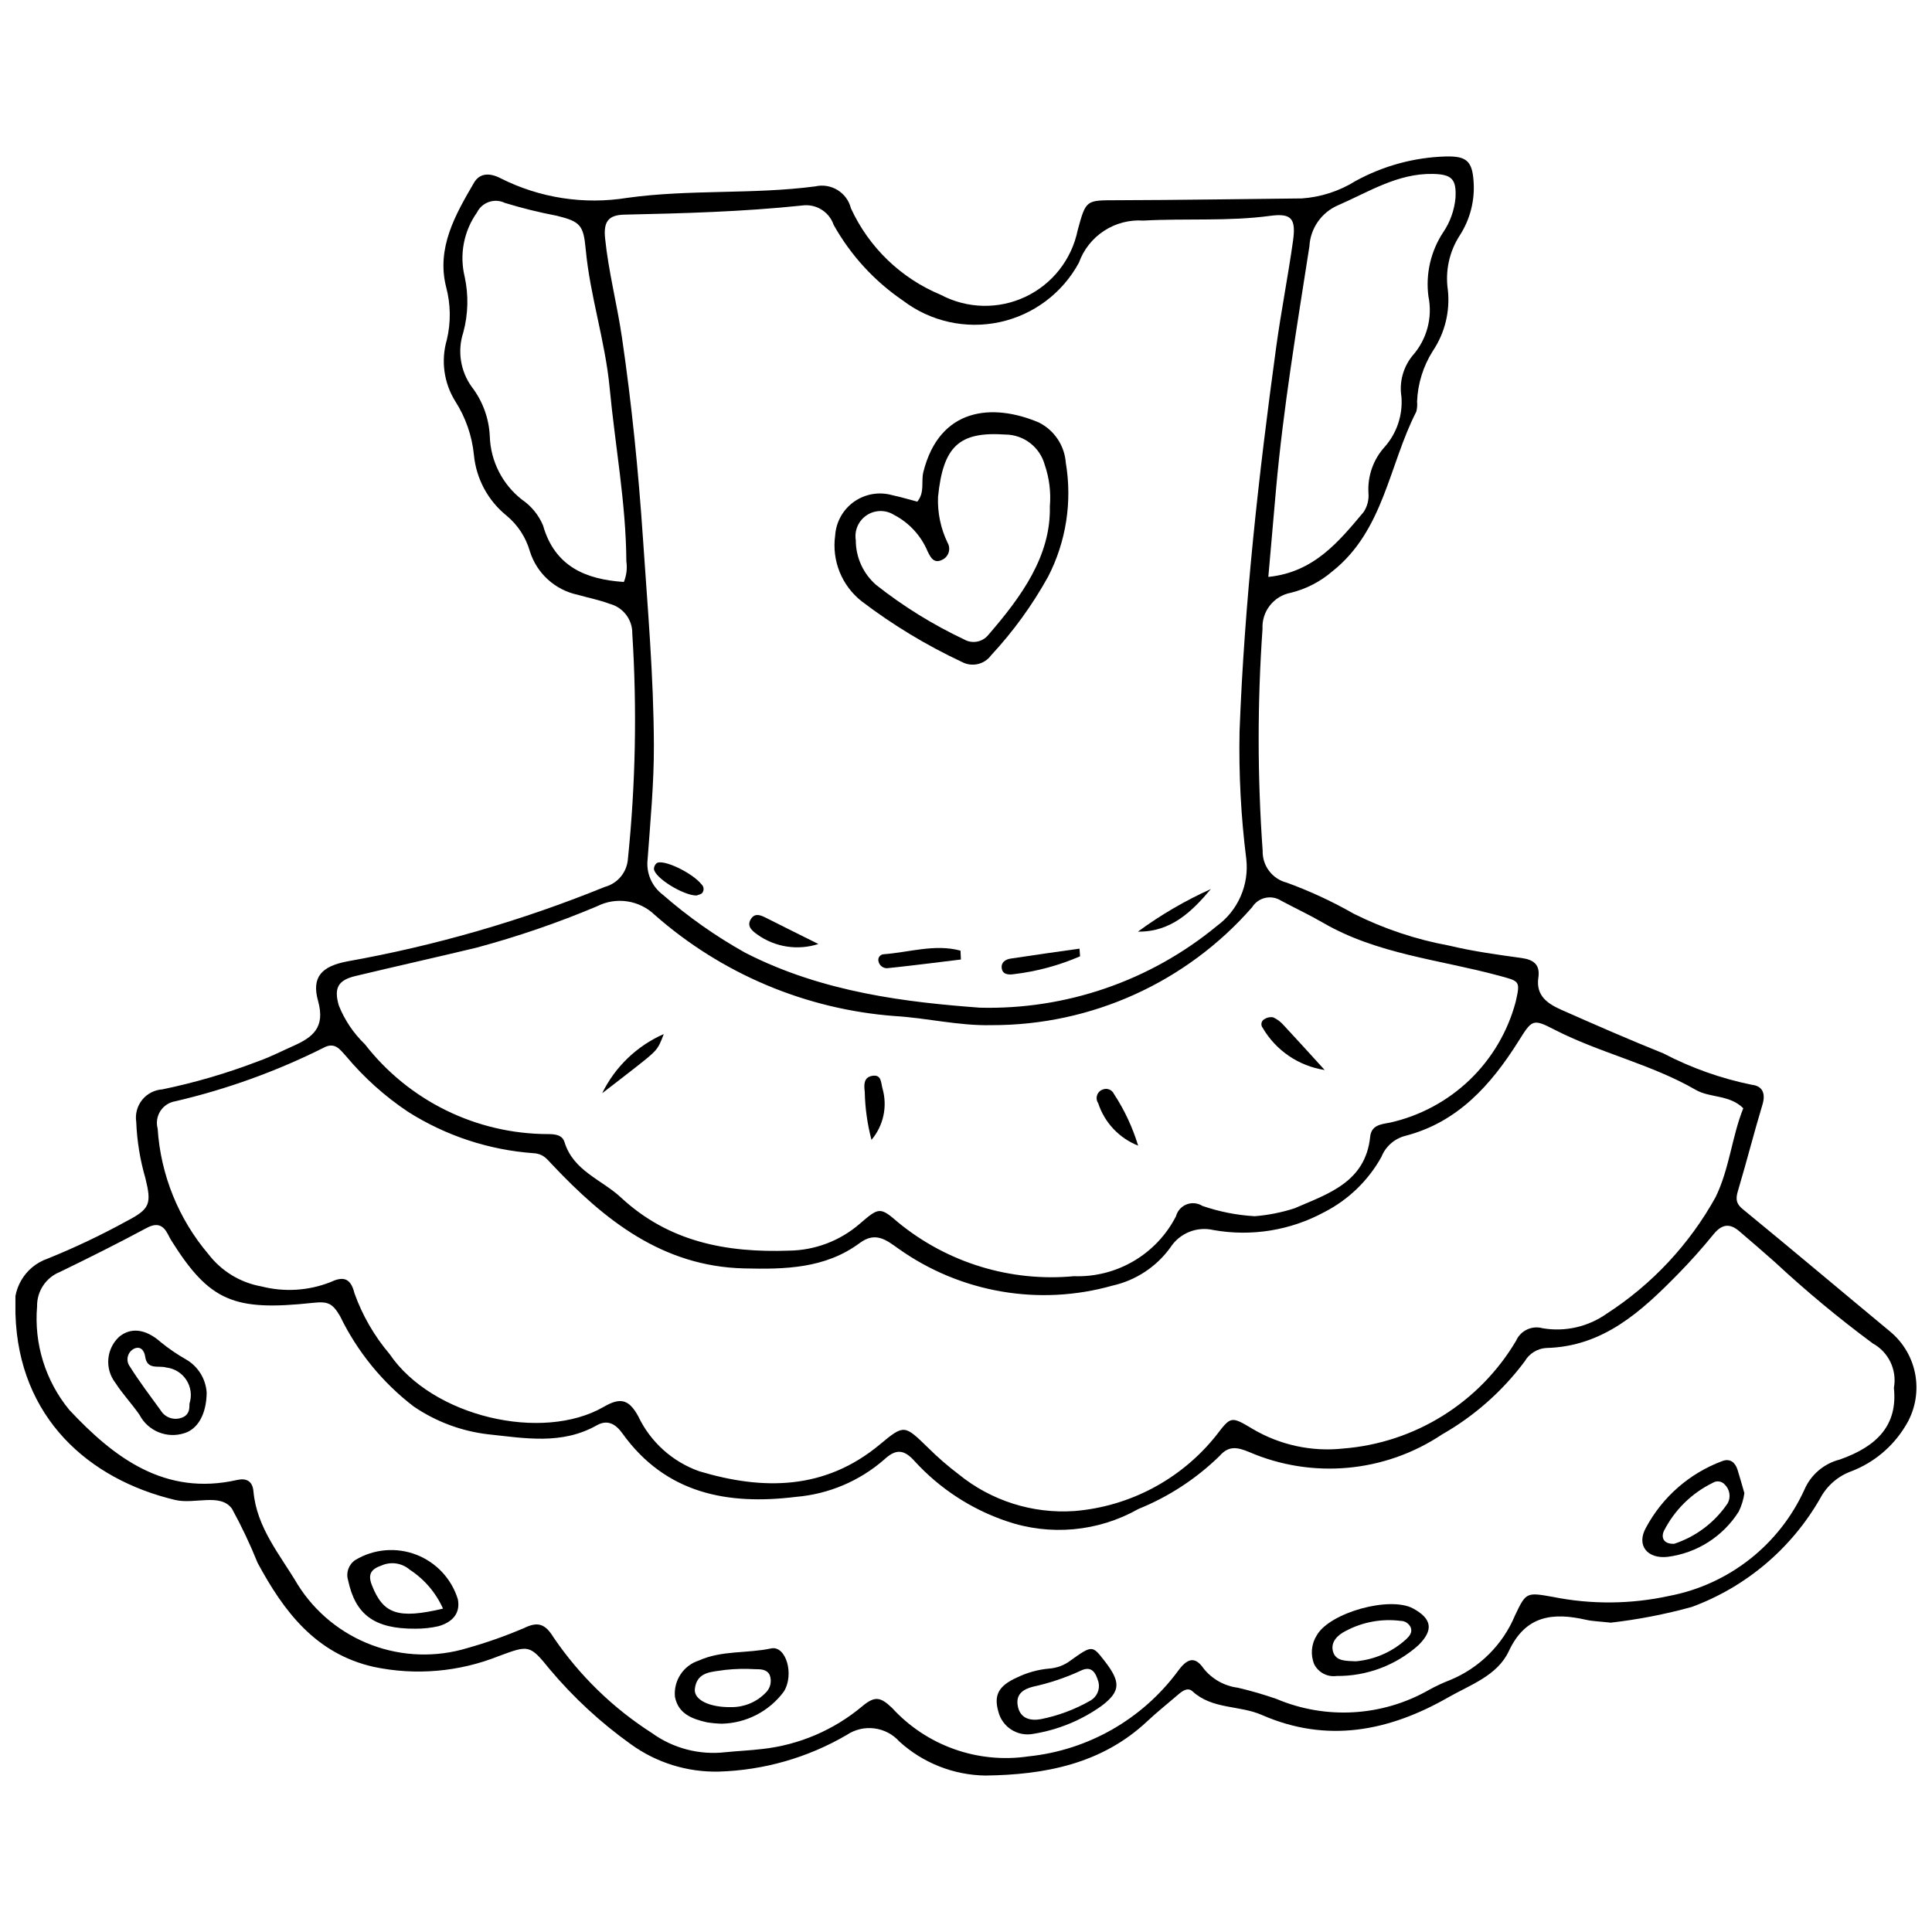 <?xml version="1.0" encoding="UTF-8"?>
<!-- The Best Svg Icon site in the world: iconSvg.co, Visit us! https://iconsvg.co -->
<svg width="800px" height="800px" version="1.1" viewBox="144 144 512 512" xmlns="http://www.w3.org/2000/svg">
 <defs>
  <clipPath id="a">
   <path d="m148.09 185h503.81v430h-503.81z"/>
  </clipPath>
 </defs>
 <g clip-path="url(#a)">
  <path d="m570.86 574.02c-2.981-0.332-4.789-0.363-6.516-0.754-8.781-1.992-16.027-1.246-20.5 8.316-3.047 6.508-10.246 8.922-16.082 12.258-15.641 8.941-32.055 12.223-49.379 4.633-5.918-2.594-13.094-1.438-18.332-6.231-1.332-1.219-2.758-0.074-3.918 0.922-2.703 2.328-5.504 4.551-8.102 6.988-12.098 11.359-27.203 14.188-42.871 14.383l0.008 0.004c-8.441-0.117-16.551-3.316-22.801-8.992-3.566-4-9.539-4.754-13.984-1.762-10.312 6.019-21.965 9.355-33.895 9.707-8.352 0.191-16.535-2.356-23.301-7.25-7.984-5.699-15.219-12.387-21.527-19.895-5.285-6.555-5.57-6.387-13.379-3.5l-0.004-0.004c-10.555 4.242-22.129 5.246-33.254 2.891-15.434-3.492-23.852-14.766-30.758-27.57-1.977-4.91-4.242-9.699-6.789-14.34-3.066-4.234-9.91-1.102-15.016-2.312-22.965-5.445-41.535-21.844-42.359-49.25l0.004-0.004c-1.211-6.348 2.43-12.625 8.547-14.719 7.16-2.894 14.141-6.211 20.91-9.93 6.223-3.242 6.637-4.57 4.969-11.391v0.004c-1.414-4.852-2.227-9.859-2.426-14.906-0.316-2.078 0.25-4.191 1.562-5.832 1.316-1.637 3.258-2.648 5.352-2.789 8.73-1.805 17.293-4.324 25.609-7.527 3.066-1.082 5.981-2.602 8.965-3.922 5.231-2.316 8.691-4.875 6.695-12.008-1.77-6.324 0.969-9.164 7.715-10.457 23.387-4.172 46.273-10.789 68.277-19.746 3.426-0.914 5.891-3.91 6.129-7.453 2.035-19.828 2.422-39.793 1.156-59.688 0.059-3.676-2.398-6.922-5.953-7.863-2.769-1.047-5.723-1.605-8.582-2.43v0.004c-2.922-0.629-5.625-2.019-7.836-4.031-2.215-2.012-3.852-4.574-4.754-7.426-1.059-3.731-3.227-7.055-6.219-9.523-4.922-3.984-8.031-9.785-8.629-16.086-0.504-5.055-2.195-9.918-4.934-14.195-3.031-4.867-3.848-10.801-2.238-16.305 1.098-4.609 1.031-9.418-0.195-13.996-2.59-10.367 2.426-19.113 7.383-27.605 1.492-2.559 4.066-2.723 7.016-1.219h-0.004c10.383 5.25 22.156 7.07 33.637 5.207 16.465-2.289 33.242-0.867 49.77-3.031v0.004c4.215-0.98 8.434 1.602 9.48 5.801 4.773 10.379 13.289 18.57 23.84 22.941 6.977 3.691 15.281 3.879 22.414 0.508 7.133-3.371 12.258-9.906 13.836-17.637 2.207-8.117 2.203-7.93 10.363-7.953 16.336-0.039 32.672-0.312 49.008-0.477v0.004c5.066-0.348 9.969-1.938 14.277-4.625 7.324-4.019 15.496-6.246 23.844-6.496 5.438-0.145 7.043 1.148 7.414 6.445 0.406 5.098-0.875 10.188-3.652 14.48-2.766 4.273-3.887 9.402-3.152 14.438 0.617 5.691-0.789 11.418-3.977 16.168-2.555 4.031-3.996 8.664-4.184 13.434 0.094 0.887 0.023 1.785-0.199 2.652-7.273 14.195-8.617 31.531-22.27 42.344h-0.004c-3.152 2.715-6.902 4.652-10.941 5.652-4.57 0.848-7.801 4.953-7.543 9.594-1.371 19.578-1.359 39.227 0.039 58.801-0.105 3.953 2.539 7.453 6.375 8.43 6.141 2.238 12.086 4.996 17.762 8.242 7.973 3.984 16.473 6.828 25.242 8.438 6.316 1.52 12.801 2.41 19.246 3.297 3.285 0.453 4.934 1.84 4.438 5.195-0.723 4.887 2.574 6.969 6.164 8.562 8.949 3.973 17.938 7.887 27.02 11.543v0.004c7.363 3.84 15.23 6.629 23.371 8.289 2.82 0.305 3.738 2.269 2.836 5.254-2.234 7.387-4.121 14.875-6.328 22.27-0.637 2.137-1.082 3.644 1.059 5.398 13.07 10.707 25.984 21.609 38.996 32.391v0.004c3.652 2.977 6.086 7.195 6.836 11.852 0.746 4.656-0.238 9.426-2.773 13.402-3.289 5.379-8.258 9.531-14.133 11.816-3.586 1.273-6.562 3.84-8.352 7.195-7.606 13.297-19.645 23.488-34.012 28.793-7.047 1.945-14.238 3.34-21.508 4.172zm-167.25-162.98v0.004c22.891 0.602 45.23-7.094 62.891-21.668 2.746-2.008 4.91-4.703 6.273-7.816 1.367-3.113 1.887-6.531 1.504-9.91-1.41-11.207-2.008-22.5-1.785-33.793 1.281-34.148 5.078-68.055 9.711-101.88 1.289-9.406 3.137-18.734 4.457-28.141 0.809-5.777-0.32-7.406-5.965-6.644-11.203 1.516-22.469 0.641-33.684 1.266-3.676-0.254-7.332 0.695-10.414 2.707-3.086 2.012-5.43 4.977-6.672 8.441-4.359 8.066-12.027 13.824-20.988 15.758-8.961 1.938-18.324-0.145-25.621-5.691-7.602-5.176-13.895-12.047-18.387-20.07-1.195-3.516-4.734-5.676-8.406-5.137-15.66 1.648-31.387 2.078-47.113 2.418-4.297 0.094-5.488 2.012-5.059 6.234 0.906 8.891 3.184 17.523 4.473 26.32 2.582 17.605 4.352 35.277 5.551 53.062 1.234 18.359 2.852 36.695 2.91 55.09 0.031 10.07-0.945 20.152-1.668 30.215l-0.004 0.004c-0.391 3.586 1.133 7.113 4.016 9.285 6.715 5.859 14.016 11.008 21.793 15.355 20.777 10.699 43.441 13.188 62.188 14.594zm242.29 100.76c0.871-4.727-1.387-9.477-5.602-11.785-9.066-6.711-17.746-13.926-26.004-21.605-3.102-2.758-6.25-5.457-9.402-8.152-2.531-2.164-4.621-1.82-6.766 0.816-3 3.684-6.18 7.246-9.508 10.637-9.68 9.852-19.738 19.121-34.746 19.516l-0.004-0.004c-2.418 0.121-4.606 1.465-5.812 3.562-5.891 7.891-13.344 14.48-21.898 19.355-15.145 10.121-34.383 11.875-51.109 4.668-3.164-1.312-5.426-1.742-7.84 1.023-6.188 6.043-13.492 10.82-21.512 14.059-10.672 6.039-23.422 7.207-35.016 3.215-9.312-3.164-17.672-8.629-24.305-15.891-2.785-3.113-4.93-3.328-8.059-0.414-6.543 5.703-14.738 9.168-23.391 9.887-18.004 2.227-34.465-0.781-45.973-16.809-1.73-2.406-3.863-3.816-6.816-2.148-9.242 5.223-19.047 3.414-28.781 2.371v0.004c-7.086-0.832-13.867-3.371-19.762-7.398-8.273-6.352-14.945-14.551-19.488-23.941-2.062-3.473-3.242-3.922-7.262-3.492-20.867 2.242-27.312-0.398-37.445-16.531-0.316-0.504-0.574-1.039-0.848-1.57-1.316-2.551-2.91-3.238-5.731-1.727-7.578 4.062-15.273 7.914-23.012 11.664h-0.004c-3.672 1.504-6.043 5.106-5.977 9.074-0.848 9.918 2.219 19.777 8.543 27.465 11.801 12.59 25.262 22.91 44.48 18.555 2.387-0.539 4.07 0.25 4.316 3.019 0.855 9.672 7.078 16.828 11.723 24.695 4.602 7.352 11.496 12.984 19.621 16.027 8.121 3.047 17.023 3.332 25.324 0.816 5.137-1.445 10.176-3.223 15.078-5.324 3.543-1.719 5.543-1.211 7.805 2.535l0.004-0.004c6.883 10.109 15.746 18.719 26.047 25.309 5.625 4.055 12.562 5.867 19.453 5.078 3.254-0.332 6.527-0.461 9.773-0.855v0.004c9.742-1.074 18.953-5.004 26.469-11.293 3.375-2.844 4.879-2.512 7.918 0.387l0.004-0.004c9.16 10.031 22.707 14.852 36.145 12.867 15.809-1.629 30.195-9.84 39.641-22.621 2.316-3.176 4.398-4.188 6.816-0.648 2.246 2.801 5.492 4.621 9.055 5.07 3.469 0.809 6.891 1.805 10.254 2.981 13.078 5.523 27.984 4.648 40.332-2.367 1.816-1.012 3.703-1.895 5.644-2.644 7.789-3.199 13.984-9.367 17.223-17.141 2.902-6.106 3-6.156 9.988-4.906 10.215 2.055 20.742 1.965 30.922-0.262 15.77-3.027 29.098-13.504 35.766-28.117 1.711-3.988 5.188-6.953 9.395-8.016 9.988-3.523 15.363-9.176 14.332-18.988zm-39.914-74.105c-3.703-3.66-8.801-2.676-12.598-4.871-11.883-6.867-25.43-9.754-37.57-16.023-5.695-2.941-5.84-2.527-9.438 3.188-7.289 11.57-16.094 21.445-29.977 25.027h-0.004c-2.875 0.754-5.219 2.828-6.316 5.586-3.484 6.269-8.754 11.359-15.137 14.625-8.961 4.856-19.305 6.531-29.34 4.754-4.414-1.039-9 0.816-11.453 4.629-3.707 5.125-9.164 8.715-15.34 10.094-19.395 5.492-40.234 1.898-56.676-9.766-3.191-2.277-6.078-4.664-10.297-1.527-9.156 6.809-19.918 7-30.688 6.731-21.617-0.539-36.953-12.805-50.867-27.559-1.445-1.531-2.344-2.82-4.898-2.973h0.004c-11.824-0.852-23.25-4.621-33.262-10.973-6.168-4.117-11.711-9.098-16.465-14.793-1.566-1.707-2.922-3.816-5.926-2.168h0.004c-12.492 6.246-25.676 11.004-39.277 14.172-1.625 0.262-3.062 1.199-3.957 2.578-0.891 1.379-1.156 3.074-0.73 4.66 0.793 12.258 5.512 23.934 13.465 33.297 3.453 4.5 8.465 7.543 14.051 8.535 6.039 1.543 12.414 1.156 18.219-1.117 3.188-1.504 5.371-1.402 6.422 2.926v0.004c2.106 5.883 5.258 11.336 9.301 16.098 11.32 16.684 40.52 23.391 56.773 13.992 4.301-2.488 6.602-2.106 9.113 2.473 3.234 6.832 9.062 12.09 16.191 14.609 16.957 5.082 33.332 5 47.883-7.125 6.434-5.359 6.496-5.184 12.77 0.902 2.527 2.516 5.227 4.859 8.07 7.012 8.617 7.016 19.574 10.504 30.664 9.754 14.707-1.199 28.27-8.402 37.504-19.914 4.023-5.227 3.938-5.316 9.762-1.848h-0.004c7.223 4.269 15.633 6.094 23.977 5.195 19.02-1.496 36.121-12.152 45.84-28.566 1.195-2.703 4.195-4.113 7.039-3.312 5.941 1.012 12.035-0.375 16.957-3.848 12.027-7.769 21.949-18.387 28.883-30.91 3.691-7.606 4.293-15.957 7.328-23.547zm-129.46 28.613c3.574-0.285 7.106-0.988 10.52-2.09 8.867-3.844 18.805-6.891 20.062-18.961 0.32-3.074 2.789-3.312 5.215-3.742 7.965-1.773 15.289-5.703 21.172-11.355 5.883-5.656 10.098-12.82 12.188-20.707 1.25-5.555 1.074-5.394-4.5-6.906-15.676-4.246-32.207-5.656-46.645-14.051-3.586-2.082-7.359-3.84-11.016-5.797h-0.004c-1.246-0.805-2.762-1.074-4.211-0.75-1.445 0.324-2.703 1.219-3.484 2.477-17.418 19.934-42.629 31.336-69.098 31.25-8.684 0.207-17.117-1.922-25.672-2.414h-0.004c-23.539-1.789-45.852-11.207-63.559-26.82-4.09-3.922-10.219-4.832-15.273-2.266-10.395 4.379-21.074 8.043-31.969 10.973-10.668 2.566-21.383 4.949-32.055 7.508-4.637 1.113-5.738 3.18-4.406 7.816v-0.004c1.551 3.875 3.906 7.375 6.914 10.266 11.633 14.984 29.523 23.773 48.492 23.812 1.926 0.016 3.797 0.172 4.41 2.141 2.363 7.633 9.82 9.895 14.934 14.645 12.703 11.805 27.977 14.684 44.539 14.102 6.883-0.078 13.516-2.59 18.727-7.086 5.117-4.398 5.379-4.594 10.297-0.328 13.031 10.66 29.738 15.758 46.504 14.184 5.551 0.199 11.039-1.191 15.828-4.004 4.793-2.809 8.68-6.93 11.211-11.871 0.383-1.434 1.422-2.598 2.801-3.144 1.383-0.543 2.938-0.398 4.195 0.391 4.481 1.543 9.152 2.465 13.887 2.734zm-167.2-168.08c0.707-1.73 0.938-3.617 0.664-5.465-0.098-15.461-2.977-30.645-4.426-45.969-1.18-12.438-5.195-24.332-6.348-36.742-0.594-6.402-1.422-7.332-7.672-8.879h-0.004c-4.641-0.883-9.23-2.019-13.75-3.402-2.75-1.328-6.059-0.184-7.402 2.562-3.481 4.922-4.668 11.105-3.254 16.965 1.074 4.898 0.945 9.98-0.363 14.82-1.59 4.871-0.766 10.203 2.219 14.367 2.91 3.773 4.59 8.352 4.809 13.109 0.203 6.613 3.344 12.789 8.566 16.848 2.461 1.684 4.387 4.047 5.543 6.797 3.113 10.902 11.301 14.312 21.418 14.988zm170.8-1.34c12.051-1.223 18.637-9.312 25.254-17.203 0.988-1.496 1.438-3.285 1.27-5.074-0.254-4.496 1.312-8.906 4.352-12.23 3.176-3.625 4.762-8.375 4.398-13.18-0.625-3.879 0.426-7.844 2.894-10.902 3.832-4.293 5.41-10.145 4.25-15.781-0.77-5.93 0.617-11.934 3.898-16.93 1.848-2.715 2.973-5.856 3.277-9.129 0.27-4.965-0.918-6.269-6.023-6.367-9.332-0.176-16.988 4.785-25.102 8.309-4.398 1.895-7.34 6.117-7.59 10.898-3.332 21.398-6.91 42.758-8.844 64.348-0.684 7.617-1.336 15.238-2.039 23.242z"/>
 </g>
 <path d="m387.1 276.94c2.031-2.492 0.969-5.324 1.594-7.832 4.273-17.09 18.305-18.367 30.609-13.145h0.004c4.094 2.051 6.805 6.102 7.141 10.668 1.742 10.32 0.094 20.922-4.703 30.223-4.176 7.527-9.246 14.52-15.105 20.824-1.793 2.438-5.113 3.172-7.766 1.719-9.379-4.391-18.262-9.762-26.5-16.031-5.297-4.152-7.981-10.805-7.043-17.469 0.234-3.578 2.074-6.863 5-8.934 2.93-2.074 6.637-2.715 10.09-1.746 2.266 0.484 4.492 1.152 6.68 1.723zm35.121 1.238c0.32-3.703-0.137-7.434-1.34-10.949-1.281-4.75-5.582-8.055-10.5-8.074-12.203-0.824-16.438 3.098-17.793 16.527v0.004c-0.164 4.176 0.699 8.328 2.508 12.098 0.465 0.777 0.578 1.715 0.316 2.582-0.262 0.867-0.879 1.586-1.699 1.973-2.289 1.16-3.152-0.73-3.918-2.293l0.004 0.004c-1.754-4.144-4.898-7.543-8.891-9.613-2.223-1.387-5.047-1.344-7.227 0.109-2.18 1.449-3.309 4.043-2.887 6.625 0 4.539 1.965 8.859 5.391 11.836 7.211 5.695 15.043 10.547 23.352 14.465 2.137 1.207 4.836 0.691 6.383-1.219 8.848-10.227 16.613-20.973 16.301-34.074z"/>
 <path d="m430.23 397.43c-5.598 2.426-11.516 4.023-17.574 4.734-1.391 0.211-3.18 0.148-3.211-1.941-0.02-1.336 1.211-2.008 2.371-2.184 6.078-0.938 12.172-1.773 18.262-2.641z"/>
 <path d="m398.65 398.28c-6.394 0.773-12.781 1.605-19.188 2.269h-0.004c-1.211 0.23-2.383-0.551-2.641-1.758-0.125-0.434-0.047-0.898 0.211-1.27 0.262-0.371 0.672-0.602 1.121-0.633 6.793-0.5 13.598-2.797 20.395-0.957z"/>
 <path d="m360.88 394.17c-5.481 1.773-11.48 0.848-16.172-2.5-1.402-1.008-3.019-2.289-1.602-4.281 1.07-1.504 2.547-0.832 3.918-0.141 4.609 2.328 9.234 4.617 13.855 6.922z"/>
 <path d="m464.9 379.6c-5.035 5.977-10.566 11.414-19.332 11.289 6.031-4.43 12.512-8.215 19.332-11.289z"/>
 <path d="m328.57 381.32c-3.512-0.012-11.082-4.688-11.27-7.039h-0.004c0.012-0.566 0.254-1.105 0.676-1.488 1.551-1.293 9.426 2.422 11.941 5.574v0.004c0.648 0.594 0.727 1.59 0.18 2.277-0.328 0.383-1.004 0.461-1.523 0.672z"/>
 <path d="m198.77 513.12c-0.074 5.688-2.363 9.582-5.902 10.688v-0.004c-4.637 1.508-9.68-0.562-11.918-4.894-2.019-2.902-4.484-5.512-6.398-8.477v0.004c-2.836-3.703-2.406-8.953 0.992-12.145 3.019-2.539 6.977-2.246 11.113 1.438l0.004 0.004c2.059 1.668 4.254 3.164 6.555 4.481 3.246 1.832 5.336 5.188 5.555 8.906zm-4.547 2.844h-0.004c0.676-2.098 0.375-4.391-0.82-6.246-1.199-1.852-3.164-3.07-5.356-3.316-2.019-0.609-5.055 0.777-5.578-2.926-0.223-1.59-1.289-2.934-3.09-1.98v0.004c-0.793 0.453-1.352 1.23-1.531 2.125-0.18 0.895 0.035 1.824 0.59 2.551 2.519 4.016 5.406 7.805 8.191 11.652 1.152 1.848 3.441 2.637 5.488 1.895 2.519-0.832 1.996-3.312 2.106-3.758z"/>
 <path d="m254.15 575.62c-11.125 0.102-15.996-3.867-17.91-12.867v-0.004c-0.613-2.023 0.188-4.207 1.965-5.356 4.871-2.914 10.809-3.422 16.105-1.387 5.297 2.039 9.363 6.398 11.027 11.824 0.77 3.977-1.777 6.172-5.113 7.125-1.992 0.457-4.031 0.68-6.074 0.664zm7.246-5.316h0.004c-1.879-4.215-4.934-7.793-8.801-10.309-2.059-1.781-4.957-2.227-7.453-1.137-2.766 0.945-3.75 2.289-2.594 5.231 2.984 7.609 6.859 9.043 18.848 6.215z"/>
 <path d="m335.28 600.8c-1.34-0.039-2.672-0.164-3.996-0.375-3.871-0.906-7.539-2.215-8.422-6.777h0.004c-0.395-4.293 2.246-8.285 6.352-9.598 6.074-2.734 12.781-1.84 19.133-3.199 3.938-0.84 6.231 6.922 3.352 11.465h0.004c-3.875 5.207-9.934 8.34-16.426 8.484zm2.555-4.394c3.379 0.023 6.625-1.32 8.992-3.731 1.348-1.215 1.797-3.141 1.129-4.828-0.777-1.512-2.406-1.488-3.859-1.496-2.641-0.16-5.285-0.098-7.914 0.188-3.293 0.551-7.539 0.301-8.043 5.078-0.301 2.856 3.891 4.902 9.695 4.789z"/>
 <path d="m417.82 603.49c-4.188 0.805-8.266-1.824-9.266-5.969-1.215-4.297 0.078-6.777 4.945-8.953v-0.004c2.672-1.305 5.559-2.109 8.52-2.371 2.074-0.145 4.055-0.891 5.703-2.152 5.707-4.09 5.762-4.012 8.93 0.043 4.371 5.59 4.406 8.082-0.645 11.934h0.004c-5.402 3.867-11.629 6.426-18.191 7.473zm17.309-13.637c-0.652-2.285-1.668-4.656-4.805-3.062-4.039 1.859-8.27 3.273-12.613 4.215-2.418 0.629-4.512 1.859-4.016 4.934 0.566 3.523 3.359 4.137 6.051 3.668v0.004c4.68-0.918 9.172-2.602 13.301-4.984 1.652-0.973 2.492-2.898 2.082-4.773z"/>
 <path d="m606.28 539.7c-0.238 1.699-0.746 3.348-1.5 4.887-4.176 6.606-11.082 11-18.832 11.992-5.391 0.605-8.359-3.062-5.762-7.703 4.371-8.176 11.582-14.469 20.273-17.691 2.039-0.746 3.394 0.363 4.012 2.332s1.164 3.965 1.809 6.184zm-18.609 13.422c5.801-1.906 10.801-5.699 14.203-10.77 0.859-1.629 0.539-3.629-0.781-4.914-0.797-0.934-2.164-1.133-3.199-0.473-5.57 2.723-10.102 7.18-12.918 12.699-0.801 1.703-0.242 3.551 2.695 3.457z"/>
 <path d="m498.22 588.15c-2.449 0.344-4.848-0.918-5.953-3.133-1.023-2.519-0.758-5.379 0.707-7.672 3.469-6.023 19.375-10.43 25.527-7.074 4.981 2.719 5.434 5.688 1.465 9.652l0.004 0.004c-5.965 5.367-13.727 8.301-21.75 8.223zm5.086-3.891 0.004 0.004c4.965-0.438 9.652-2.492 13.336-5.848 0.852-0.812 1.652-1.711 1.258-3.004-0.438-1.121-1.52-1.863-2.727-1.863-4.973-0.633-10.02 0.281-14.449 2.621-2.254 1.105-4.16 2.973-3.473 5.481 0.738 2.711 3.613 2.481 6.055 2.613z"/>
 <path d="m495.05 427.56c-6.898-1.055-12.949-5.18-16.453-11.215-0.273-0.352-0.375-0.805-0.285-1.242 0.094-0.438 0.375-0.809 0.766-1.02 0.691-0.461 1.539-0.629 2.356-0.465 1.047 0.488 1.977 1.188 2.734 2.059 3.273 3.492 6.477 7.055 10.883 11.883z"/>
 <path d="m374.95 446.07c-1.094-4.148-1.691-8.414-1.781-12.703-0.211-1.773-0.352-3.84 1.934-4.25 2.547-0.457 2.32 1.766 2.785 3.414 1.336 4.723 0.234 9.797-2.938 13.539z"/>
 <path d="m303.58 433.72c3.422-6.996 9.207-12.555 16.332-15.691-1.625 4.215-1.617 4.227-7.531 8.879-2.914 2.297-5.867 4.543-8.801 6.812z"/>
 <path d="m445.62 447.61c-5.031-1.988-8.914-6.117-10.59-11.258-0.418-0.621-0.523-1.398-0.289-2.106 0.234-0.707 0.789-1.266 1.492-1.508 1.141-0.469 2.449 0.039 2.969 1.16 2.785 4.238 4.945 8.855 6.418 13.711z"/>
</svg>